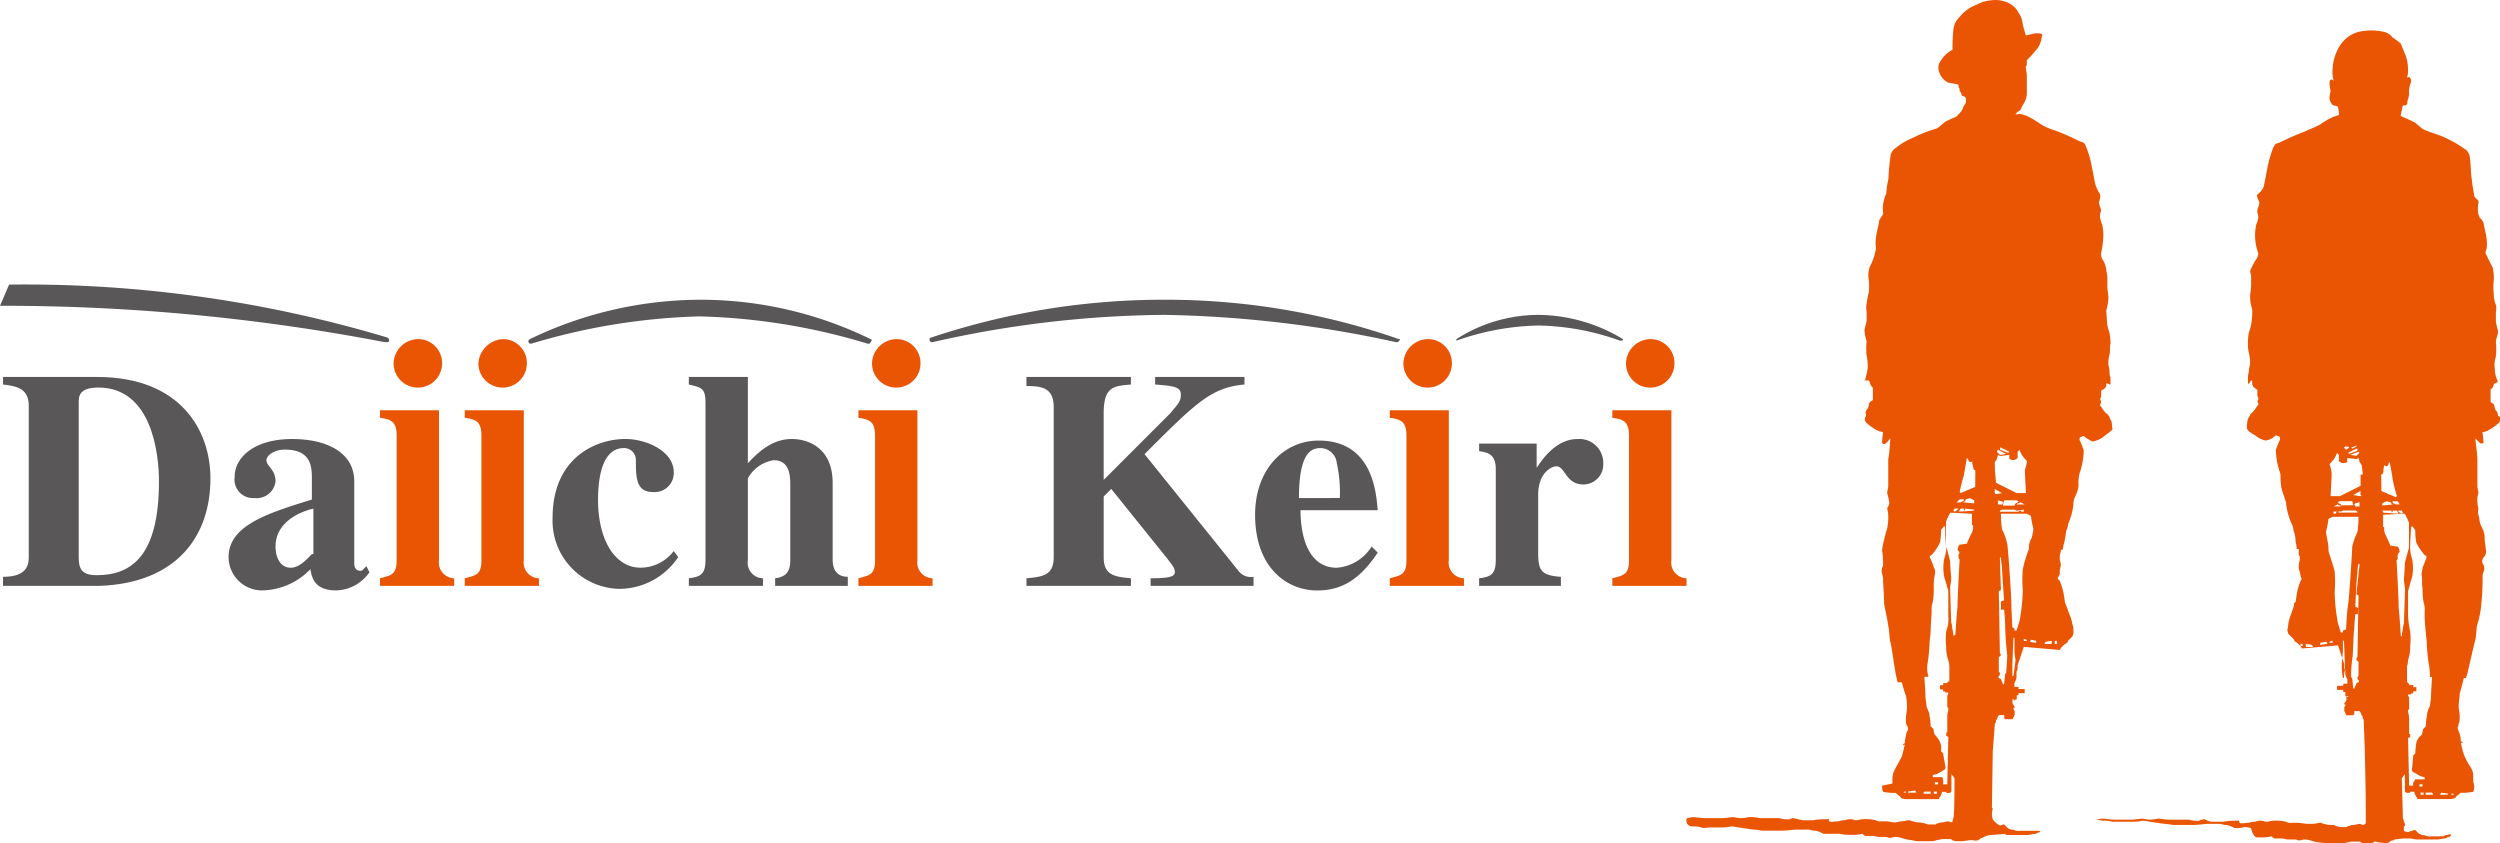 <svg xmlns="http://www.w3.org/2000/svg" width="237.173" height="80" viewBox="0 0 237.173 80"><g transform="translate(9368 10253)"><g transform="translate(-9368 -10226)"><g transform="translate(0 0)"><g transform="translate(0.287 8.761)"><path d="M7.381,8.542c0-.575,0-1.436,1.867-1.436,5.027,0,5.745,6.176,5.745,8.9,0,7.038-2.585,8.9-5.889,8.9-1.436,0-1.724-.575-1.724-1.724ZM.2,25.92H9.392c7.325-.287,10.485-4.74,10.485-10.2C19.877,11.271,17.148,6.1,9.1,6.1H.2v.718c1.149.144,2.442.287,2.442,2.011V23.192c0,1.149-.575,1.867-2.442,1.867v.862Z" transform="translate(-0.2 -6.1)" fill="#595757"/><path d="M23,21.116c-.431.431-1.149,1.293-2.011,1.293-1.005,0-1.436-1.005-1.436-2.011,0-2.585,2.873-3.447,3.591-3.591v4.309Zm5.171,1.149-.287.287c-.144.144-.144.144-.287.144-.575,0-.575-.575-.575-.718V14.222c0-2.729-2.585-4.022-5.889-4.022-3.591,0-5.458,1.724-5.458,3.591A1.758,1.758,0,0,0,17.542,15.8a1.806,1.806,0,0,0,2.011-1.58c0-1.149-.862-1.436-.862-2.011,0-.431.718-1.005,1.724-1.005,2.154,0,2.585,1.149,2.585,2.585v2.154c-4.165,1.293-7.9,2.442-7.9,5.458a3.168,3.168,0,0,0,3.16,3.16,6.494,6.494,0,0,0,4.6-2.011c.144.862.431,2.011,2.442,2.011a3.947,3.947,0,0,0,3.16-1.724Z" transform="translate(6.3 -4.311)" fill="#595757"/><path d="M48.421,21.4a6.759,6.759,0,0,1-5.6,3.016,6.473,6.473,0,0,1-6.32-6.75c0-5.745,4.165-7.469,6.894-7.469,2.011,0,4.6,1.149,4.6,3.16a1.808,1.808,0,0,1-2.011,1.867c-1.58,0-1.58-1.436-1.58-3.016a1.121,1.121,0,0,0-1.149-1.149c-2.3,0-2.442,3.591-2.442,4.883,0,4.022,1.724,6.463,4.022,6.463a3.963,3.963,0,0,0,3.16-1.58Z" transform="translate(15.636 -4.311)" fill="#595757"/><path d="M60.581,25.92H53.687V25.2c1.005-.144,1.436-.575,1.436-1.724V16.441c0-.862,0-2.442-1.58-2.442A3.374,3.374,0,0,0,51.1,15.723v7.756A1.475,1.475,0,0,0,52.538,25.2v.718H45.5V25.2c1.005-.144,1.58-.287,1.58-1.724V8.542c0-1.436-.431-1.436-1.58-1.724V6.1h5.6v8.187c1.436-1.58,2.729-2.3,4.165-2.3,1.58,0,3.878.862,3.878,4.165v7.181c0,.431,0,1.724,1.436,1.724v.862Z" transform="translate(19.563 -6.1)" fill="#595757"/><path d="M89.344,25.92H79.577V25.2c1.724,0,2.3-.144,2.3-.575s-.287-.718-.718-1.293l-5.314-6.607-.718.718v5.745c0,1.724,1.005,1.867,2.585,2.011v.718H67.8V25.2c1.58-.144,2.585-.287,2.585-2.011V8.973c0-1.867-1.149-2.011-2.585-2.011V6.1h9.91v.718c-1.58.144-2.585.144-2.585,2.729v6.32l6.32-6.32c.718-.862,1.005-1.149,1.005-1.724,0-.718-.431-.862-2.442-1.005V6.1h8.474v.718c-3.16.287-4.6,1.724-9.479,6.607l8.9,11.059a1.468,1.468,0,0,0,1.436.575Z" transform="translate(29.292 -6.1)" fill="#595757"/><path d="M87.065,15.758c0-4.022,1.005-4.74,2.011-4.74a1.573,1.573,0,0,1,1.58,1.436,12.86,12.86,0,0,1,.287,3.3Zm6.894,4.6a4.293,4.293,0,0,1-3.3,2.011c-2.729,0-3.447-3.016-3.447-5.458h7.325c-.144-1.58-.431-6.607-5.6-6.607-3.3,0-6.032,2.729-6.032,7.038,0,5.027,3.016,7.181,5.889,7.181,2.3,0,4.022-1.005,5.745-3.591Z" transform="translate(35.879 -4.268)" fill="#595757"/><path d="M105.456,24.132H97.7v-.718c1.005-.144,1.58-.287,1.58-1.724V13.073c0-1.436-.718-1.58-1.58-1.724v-.718h5.458v2.3h0c.575-.862,1.867-2.729,3.878-2.729a2.264,2.264,0,0,1,2.442,2.3,1.9,1.9,0,0,1-1.867,2.011c-1.724,0-1.724-1.724-2.585-1.724-.431,0-1.723.575-1.723,2.729v5.458c0,1.724.287,2.154,2.154,2.3v.862Z" transform="translate(42.336 -4.311)" fill="#595757"/></g><g transform="translate(36.05 5.171)"><path d="M32.138,27.011H25.1v-.718c1.005-.287,1.58-.287,1.58-1.724V12.792c0-1.293-.431-1.58-1.58-1.724V10.35h5.6V24.569a1.5,1.5,0,0,0,1.436,1.724ZM28.691,3.6a2.269,2.269,0,0,1,2.3,2.3,2.3,2.3,0,0,1-4.6,0A2.362,2.362,0,0,1,28.691,3.6Z" transform="translate(-25.1 -3.6)" fill="#ea5504"/><path d="M37.738,27.011H30.7v-.718c1.005-.287,1.58-.287,1.58-1.724V12.792c0-1.293-.431-1.58-1.58-1.724V10.35h5.6V24.569a1.5,1.5,0,0,0,1.436,1.724ZM34.291,3.6a2.269,2.269,0,0,1,2.3,2.3,2.3,2.3,0,1,1-4.6,0A2.471,2.471,0,0,1,34.291,3.6Z" transform="translate(-22.657 -3.6)" fill="#ea5504"/><path d="M63.738,27.011H56.7v-.718c1.005-.287,1.58-.287,1.58-1.724V12.792c0-1.293-.431-1.58-1.58-1.724V10.35h5.6V24.569a1.5,1.5,0,0,0,1.436,1.724ZM60.291,3.6a2.269,2.269,0,0,1,2.3,2.3,2.3,2.3,0,1,1-4.6,0A2.362,2.362,0,0,1,60.291,3.6Z" transform="translate(-11.314 -3.6)" fill="#ea5504"/><path d="M98.838,27.011H91.8v-.718c1.005-.287,1.58-.287,1.58-1.724V12.792c0-1.293-.431-1.58-1.58-1.724V10.35h5.6V24.569a1.5,1.5,0,0,0,1.436,1.724ZM95.391,3.6a2.269,2.269,0,0,1,2.3,2.3,2.3,2.3,0,0,1-4.6,0A2.362,2.362,0,0,1,95.391,3.6Z" transform="translate(3.999 -3.6)" fill="#ea5504"/><path d="M113.538,27.011H106.5v-.718c1.005-.287,1.58-.287,1.58-1.724V12.792c0-1.293-.431-1.58-1.58-1.724V10.35h5.6V24.569a1.5,1.5,0,0,0,1.436,1.724ZM110.091,3.6a2.269,2.269,0,0,1,2.3,2.3,2.3,2.3,0,0,1-4.6,0A2.362,2.362,0,0,1,110.091,3.6Z" transform="translate(10.412 -3.6)" fill="#ea5504"/></g><g transform="translate(50.126 1.436)"><path d="M67.36,4.734A36.711,36.711,0,0,0,51.273,1a37.328,37.328,0,0,0-16.23,3.734l-.144.144v.144l.144.144h.144A60.62,60.62,0,0,1,51.13,2.58,59.677,59.677,0,0,1,67.072,5.165h.144a.141.141,0,0,0,.144-.144c.144-.144.144-.287,0-.287Z" transform="translate(-34.9 -1)" fill="#595757"/></g><path d="M0,2.011A191.551,191.551,0,0,1,36.481,5.458h.287a.141.141,0,0,0,.144-.144V5.171l-.144-.144A119.9,119.9,0,0,0,.862,0Z" transform="translate(0 0)" fill="#595757"/><g transform="translate(138.169 2.873)"><path d="M112,4.3A15.731,15.731,0,0,0,104.1,2a14.421,14.421,0,0,0-7.9,2.3h0v.144h0a24.628,24.628,0,0,1,7.756-1.436,23.906,23.906,0,0,1,7.756,1.436h0c.287,0,.287,0,.287-.144Z" transform="translate(-96.2 -2)" fill="#595757"/></g><g transform="translate(88.187 1.436)"><path d="M105.924,4.734A67.056,67.056,0,0,0,83.662,1,69.32,69.32,0,0,0,61.544,4.591a.141.141,0,0,0-.144.144v.144l.144.144h.144A102.127,102.127,0,0,1,83.662,2.436a110.775,110.775,0,0,1,21.975,2.585h.144a.141.141,0,0,0,.144-.144c.144,0,.144-.144,0-.144Z" transform="translate(-61.4 -1)" fill="#595757"/></g></g></g><g transform="translate(-9208.16 -10252.975)"><g transform="translate(39.011 2.856)"><path d="M77.926,39.36a.743.743,0,0,0-.2-.392c-.1-.1-.1-.392-.2-.588a1.41,1.41,0,0,0-.294-.2V37.007a.1.1,0,0,1,.1-.1.743.743,0,0,0,.2-.392.1.1,0,0,1,.1-.1l.2-.1.1-.1a.342.342,0,0,1-.1-.2,2.459,2.459,0,0,1-.2-.98,2.5,2.5,0,0,1,.1-1.176,6.4,6.4,0,0,0,0-1.372c0-.294.2-.686.2-.98,0-.2-.2-.784-.2-.98v-.882a1.6,1.6,0,0,0,0-.686,2.623,2.623,0,0,1-.2-1.078,5.521,5.521,0,0,1,0-1.274,4.394,4.394,0,0,0-.1-1.176l-.686-1.372a.977.977,0,0,1,.1-.392,3.267,3.267,0,0,0,0-.98c0-.294-.294-1.372-.294-1.568a2.681,2.681,0,0,0-.392-.49.759.759,0,0,0-.1-.294,3.267,3.267,0,0,1,0-.98c.1-.294-.1-.392-.2-.49a.509.509,0,0,1-.2-.392c0-.1-.2-.98-.2-1.372-.1-.294-.1-1.568-.2-2.156a1.033,1.033,0,0,0-.49-.784,12.123,12.123,0,0,0-1.666-.98c-.784-.392-1.666-.588-2.254-.882-.2-.1-.686-.588-.882-.686s-1.274-.588-1.274-.588l.2-.98s.294,0,.392-.1c.1-.2,0-.2.1-.49a1.453,1.453,0,0,0,.1-.686,2.9,2.9,0,0,1,.2-.98.589.589,0,0,0-.1-.392c-.1-.1-.294,0-.294,0a1.423,1.423,0,0,0,.1-.588,4.333,4.333,0,0,0-.2-1.47c-.1-.2-.392-.98-.49-1.176a7.813,7.813,0,0,0-.784-.588,1.455,1.455,0,0,0-.686-.49A5.434,5.434,0,0,0,64.988,3,2.988,2.988,0,0,0,62.93,4.37a4.5,4.5,0,0,0-.686,2.156,3.074,3.074,0,0,0,.1,1.176s-.2-.2-.294-.1-.1.2-.1.392a5.526,5.526,0,0,0,.1.686,3.466,3.466,0,0,0-.1.588.828.828,0,0,0,.2.588c0,.1.2.2.294.2a.987.987,0,0,1,.294.1,4.245,4.245,0,0,1,.1.49v.294l-.588.2a8.582,8.582,0,0,0-1.176.686c-.49.294-.882.392-1.47.686a23.706,23.706,0,0,0-2.45,1.078.759.759,0,0,0-.294.1c-.2.1-.392.686-.588,1.372-.2.588-.49,2.45-.588,2.744a2,2,0,0,1-.588.686c-.1.2.2.686.2.784a2.224,2.224,0,0,1-.1.392,1.014,1.014,0,0,0-.1.392c0,.2.1.392.1.588a2.493,2.493,0,0,1-.2.686,4.937,4.937,0,0,0,.2,2.744,1.3,1.3,0,0,1-.294.686,8.614,8.614,0,0,0-.49.98,2.223,2.223,0,0,0,.1.392v.882c0,.49-.1.882-.1,1.176a4.212,4.212,0,0,0,.2,1.176,6.49,6.49,0,0,1-.1,1.47,3.994,3.994,0,0,1-.2.686,4.809,4.809,0,0,0-.1,1.078,3.677,3.677,0,0,0,.1.98,3.677,3.677,0,0,1,.1.98,4.245,4.245,0,0,0-.1.49c0,.2-.1.588-.1.686v.686h.1l.2-.294h.1v.392a.342.342,0,0,1,.1.2,3.908,3.908,0,0,0,.392.294V37.6l.1.2a.484.484,0,0,1-.1.294c0,.1.1.2.1.294s-.1.1-.2.294a2.681,2.681,0,0,1-.392.49l-.2.2c0,.1-.1.2-.2.392a3.024,3.024,0,0,0-.1.882c0,.2.392.49.784.686a2.218,2.218,0,0,0,.98.49,1.393,1.393,0,0,0,.588-.2,1.829,1.829,0,0,0,.392-.294l.294.1.1.1v.2s-.294.686-.392.98a7.047,7.047,0,0,0,.392,2.156c.1.2,0,.588.1,1.176,0,.49.49,1.47.49,1.862a6.417,6.417,0,0,0,.49,1.764,1.817,1.817,0,0,1,.2.686,3.026,3.026,0,0,1,.2,1.078,2.586,2.586,0,0,1,.1.686h.2v.49c0,.1,0,.1.1.2v.294c0,.1-.1.392-.1.588a1.243,1.243,0,0,0,.1.588,4.245,4.245,0,0,0,.1.49.342.342,0,0,0,.1.2l-.1.1a8.322,8.322,0,0,0-.294.882c-.1.392-.2,1.176-.2,1.176l-.2.2c.1-.1,0,.294,0,.294l-.2.588a5.281,5.281,0,0,0-.294.98,2.136,2.136,0,0,1-.1.588l.1.392.2.2.294.294.1.2.294.2.294.294.1.2,3.43-.294.49,1.47.1.294v.392l.1.2v.392l.1.294.1.2v.392h-.392v.2h-.588v.392h.588v.2h.2v.392h.1l.1.1.1-.1h-.2v.392l-.2.294v.1h.1V67l-.1.1v.392l.1.2.1.2H64.2l.1-.1v-.294h.49l.1.1.1.294.1.1v.2l.1.1.1,2.744s.1,3.822.1,5.783v1.274c0,.1-.1.1-.2.2h0c-.2,0-.294-.1-.392-.1s-.392.1-.588.1a1.014,1.014,0,0,0-.392.1s-.2,0-.2.1H62.93c-.1,0-.294-.1-.392-.1-.1-.1-.2-.1-.392-.1a1.668,1.668,0,0,1-.686-.1c-.2,0-.2-.1-.392-.1s-.49.1-.686.1h-.588s-.686-.1-.882-.1h-.588a.734.734,0,0,1-.49-.1,4.039,4.039,0,0,0-1.176-.1c-.294,0-.49.1-.686.1s-.294-.1-.49-.1a1.243,1.243,0,0,0-.588.1,1.457,1.457,0,0,0-.588.1c-.294,0-.784.1-.882,0s0-.294-.2-.2a6.943,6.943,0,0,0-1.372.1h-.882a1.457,1.457,0,0,1-.588-.1c-.2-.1-.294-.2-.49-.1-.2,0-.392.2-.588.1a1.668,1.668,0,0,1-.686-.1H46.759c-.392,0-.882-.1-1.078-.1a5.526,5.526,0,0,1-.686.1,3.709,3.709,0,0,1-.784-.1c-.1,0-.784.1-1.078.1H41.564c-.294,0-1.078-.1-1.176-.1s-.49.1-.588.1c0,0,.588.1.686.1a3.024,3.024,0,0,1,.882.1h1.764a4.4,4.4,0,0,0,1.078-.1c.294,0,1.176.2,1.47.2.294.1,1.078.1,1.372.2h1.96c.49,0,1.176-.1,1.372-.1h.882a1.668,1.668,0,0,1,.686.1,1.518,1.518,0,0,1,.784.2c.1,0,.1.1.294.1a2.713,2.713,0,0,0,.882-.1,3.466,3.466,0,0,1,.588.1s.2.882.588.882h.686a5.527,5.527,0,0,0,.686-.1c.1.1.2.2.294.2h.686c.1,0,.392.1.588.1h.588a.741.741,0,0,1,.392.1,4.244,4.244,0,0,0,.49-.1,2.207,2.207,0,0,1,.686.1,3.482,3.482,0,0,0,.98.2c.2,0,.49.1.784.1h.882a1.668,1.668,0,0,0,.686-.1c.1,0,.392-.1.588-.1h.686c.1,0,.294.2.49.2h.588c.1,0,.294-.2.392-.2s.392.1.588.1.49.1.686,0,.2-.2.392-.2a.342.342,0,0,0,.2-.1s.784-.1.98-.1H69.5c.2,0,.588.1.784.1h1.862c.2,0,.588-.1.686-.1a.36.36,0,0,0,.294-.1.988.988,0,0,0,.294-.1s.1-.2,0-.2-.392.1-.49.1c-.1.1-.392.1-.392.1h-.98a1.061,1.061,0,0,1-.588-.1.589.589,0,0,1-.392-.1c-.1,0-.2-.1-.294-.2l-.2-.2c-.2,0-.294.1-.392.1s-.2.1-.294.1a2.223,2.223,0,0,1-.392-.1v-.392a.1.1,0,0,1,.1-.1.589.589,0,0,0-.1-.392c0-.1-.1-.294-.1-.392v-.2l-.1-3.528.294-.392v1.568a.211.211,0,0,0,.2.2h.294v-.1h.392a1.655,1.655,0,0,0,.2.49.3.3,0,0,1,.1.2h3.234l.392-.1v-.1l.49-.392a5.178,5.178,0,0,0,1.176-.1c.1-.1.1-.588.1-.588l-.1-.392v-.392a1.457,1.457,0,0,0-.2-.882,7.47,7.47,0,0,1-.686-1.274,10.135,10.135,0,0,1-.294-1.176l.1.1.1-.1-.2-.1a2.208,2.208,0,0,0-.1-.686,3.853,3.853,0,0,1-.2-.588,1.014,1.014,0,0,0,.1-.392c.1-.1.1-.49.1-.686,0-.294-.1-.784-.1-.98s.1-.882.1-1.176c.1-.294.392-1.47.392-1.47h.2s.1-.294.2-.686c.1-.49.588-2.548.686-2.94.1-.294.1-1.274.2-1.47a9.492,9.492,0,0,0,.392-2.156,21.561,21.561,0,0,0,.1-2.254,1.243,1.243,0,0,1,.1-.588.767.767,0,0,0-.1-.784.65.65,0,0,1,.2-.686.861.861,0,0,0,.1-.686c0-.2-.1-.686-.1-.98a2.393,2.393,0,0,0-.1-.686c0-.1-.294-.588-.294-.686-.1-.2-.1-.588-.2-.882a1.123,1.123,0,0,1,0-.588,3.477,3.477,0,0,1-.1-.686,1.911,1.911,0,0,1,.1-.784c0-.2-.1-.49-.1-.686V43.574c0-.392-.2-1.96-.2-1.96l.1.1.392.392c.1,0,.294,0,.294-.1,0-.2-.1-.98-.1-.98a.977.977,0,0,0,.392-.1c.1,0,.2-.1.392-.2a5.436,5.436,0,0,0,.784-.588c.1-.1.1-.392.1-.588C77.926,39.556,77.926,39.458,77.926,39.36ZM64.694,42.888l.1.1-.294.294-.588-.1Zm-.882.2-.1-.1.784-.392h.1v.2ZM64.5,42.3v.1l-.392.2-.1-.1Zm-1.078.1h.294l.1.1-.294.2-.2-.2ZM59.4,61.314h-.2v-.2h.2Zm.294,0v-.2l.588.1.1.2H59.7Zm1.372-.1v-.2l.588-.1.1.2Zm1.176-.2H61.95v-.1l.294-.1Zm1.078,3.332h-.1a6.49,6.49,0,0,1-.1-1.47c0-.2.1-.882.1-1.176v-.882h.1s.1,2.45.1,2.744A2.758,2.758,0,0,0,63.322,64.352Zm.2-4.606-.294.1v.2h-.2s-.2-.588-.294-.98a16.865,16.865,0,0,1-.294-2.842,12.628,12.628,0,0,0,0-1.96c-.1-.49-.49-1.568-.588-1.96a3.677,3.677,0,0,0-.1-.98c0-.2-.2-.784-.1-.98a8.738,8.738,0,0,0,.2-1.078l.392-.2h2.45a9.049,9.049,0,0,1-.1,1.47,5.668,5.668,0,0,0-.49,1.372c0,.392-.294,5-.392,5.489S63.518,59.746,63.518,59.746Zm-.392-11.663-.1-.2-.2-.1-.1-.1.2-.1h1.176l.1.392H63.126Zm-.294-.1h.1l.1.1h-.686l.392-.2Zm.2.588.2-.1H64.4l.2.1v.1H62.832l-.1-.1h-.1l-.1.2h-.2v-.2ZM64.5,62.588c0,.1.2.2.2.2v1.372l-.1.1v.2l.1.1s.1.2,0,.2a.342.342,0,0,0-.2.1l-.2.49h-.1l-.1-.98-.1-.1a12.033,12.033,0,0,1,.1-1.666c.1-.392.1-2.45.2-2.94,0-.49.1-1.372.1-1.372h.294v-.588l-.294-.1s.1-2.744.2-3.234a4.045,4.045,0,0,1,.1-.882l.1.1L64.5,56.413l.2.1-.1,5.881C64.6,62.294,64.5,62.49,64.5,62.588Zm.294-14.505H64.4l-.1-.2.1-.1.392-.1Zm.2-1.078-.1.1L64.2,47l.686-.392V47Zm-.1-1.96v1.078l-1.96.98h-.882s.1-1.862.1-2.156a4.038,4.038,0,0,0-.2-.882,3.731,3.731,0,0,0,.49-.588l.2-.392v-.1l.1.1.1.1v.588a.684.684,0,0,0,.392.2,1.014,1.014,0,0,0,.392-.1v-.392l.882.1.2-.1.1.392.2.294.1.882h-.2Zm4.018,3.626-.1.1-.2-.1-.2-.2h.392Zm-.294-.784h-.392a.342.342,0,0,0-.2-.1c-.1,0-.1-.2-.1-.2h.49Zm-.49,0-1.176.1v-.2l.2-.1.2-.1.392.1a.342.342,0,0,1,.1.2Zm-1.274-2.842s.2,0,.2-.294a2.137,2.137,0,0,1,.1-.588.342.342,0,0,0,.2.1c.2,0,.2-.294.2-.294l.1-.1s.2.98.294,1.666c.1.588.392,1.568.392,1.568l-.1.1-1.372-.588Zm.98,3.43v.2l.1-.1v-.1h.392l.2.294-1.47-.1-.1-.2Zm1.176,6.567c0,.2.1.686.1.882s-.1,3.234-.1,3.234a2.137,2.137,0,0,0-.1.588,2.586,2.586,0,0,0-.1.686l-.1-.1s-.1-1.764-.2-2.646c0-.882-.2-4.508-.2-4.508l.1-.1v-.392l.1-.2.1-.1-.1-.392-.1-.1-.686-.1s-.2-.49-.392-.882a1.517,1.517,0,0,1-.2-.588v-.294h-.1V48.867l2.058-.1.2.392a4.615,4.615,0,0,1,.2.49V52s-.294.98-.392,1.47C69.1,53.865,69.007,54.845,69.007,55.041Zm1.862,20.386h-.294v-.2h.294Zm-.392-.784v-.2h.294v.2Zm-.392-3.136-.2.2-.1,1.176s-.1.294.1.392.686.392.686.392l.392.1v.2h-.882l-.1.2-.1.1v.294H69.5l-.1-4.508.2-.1v-.294h-.1v-1.47a2.136,2.136,0,0,0-.1-.588v-.2l.1-.1V66.214l-.1-.2v-.1h.294v-.1h.2v-.2h.294v-.392h-.294v-.2H69.5v-.1l-.2-.2v-1.47a2.137,2.137,0,0,0,.1-.588,3.84,3.84,0,0,0,.2-1.274,7.351,7.351,0,0,0,0-1.47,8.632,8.632,0,0,1-.2-1.47V56.119s.294-1.078.392-1.372a4.758,4.758,0,0,0,0-1.666,3.523,3.523,0,0,1-.2-1.078c0-.392.1-1.96.1-1.96l.1-.1.294.392a5.625,5.625,0,0,0,.1,1.176,4.924,4.924,0,0,0,.784,1.176c.2.1.2.2.2.2s-.294.784-.392.98c0,.2-.1.49-.1.686.1.2,0,1.078.1,1.274a7.452,7.452,0,0,0,.1,1.372,1.911,1.911,0,0,1,.1.784,13.135,13.135,0,0,0,.1,1.96c0,.392.1.784.1,1.176a16.493,16.493,0,0,0,.2,1.96,8.165,8.165,0,0,1,.1,1.176h.2s-.1,1.47-.1,1.764c0,.392-.1.784-.1.98a2.321,2.321,0,0,0-.294.98,5.028,5.028,0,0,0-.1.98s-.294.2-.294.392a1.014,1.014,0,0,1-.1.392,1.455,1.455,0,0,0-.49.686A7.322,7.322,0,0,0,70.085,71.507Zm1.666,3.92h-.686v-.2h.588l.1.1Zm1.372,0h-.686l.1-.2.686.1Zm.588,0h-.2v-.1h.2Z" transform="translate(-39.8 -2.914)" fill="#ea5504" fill-rule="evenodd"/><path d="M58.6,58.6Z" transform="translate(-40.174 -4.023)" fill="#ea5504" fill-rule="evenodd"/></g><g transform="translate(0.159 -0.025)"><path d="M29.014,80.746c.1,0,1.274-.1,1.372-.1.1.1.1.1.2.1h1.862c.2,0,.588-.1.686-.1a.36.36,0,0,0,.294-.1.987.987,0,0,0,.294-.1s0-.1-.2-.1H31.758a1.061,1.061,0,0,1-.588-.1.589.589,0,0,1-.392-.1c-.1,0-.2-.1-.294-.2l-.2-.2c-.2,0-.294.1-.392.1a2,2,0,0,1-.686-.588,2.223,2.223,0,0,0-.1-.392l.1-.686-3.528-.1-.1,1.568-.2-.1c-.2,0-.294-.1-.392-.1s-.392.1-.588.1a1.014,1.014,0,0,0-.392.1s-.2,0-.2.1h-.686c-.1,0-.294-.1-.392-.1-.1-.1-.2,0-.392-.1a1.668,1.668,0,0,1-.686-.1c-.2,0-.2-.1-.392-.1s-.49.1-.686.1-.392.1-.686.1a5.527,5.527,0,0,1-.686-.1h-.588a.734.734,0,0,1-.49-.1,4.039,4.039,0,0,0-1.176-.1c-.294,0-.49.1-.686.1s-.294-.1-.49-.1a1.243,1.243,0,0,0-.588.1,1.456,1.456,0,0,0-.588.1c-.294,0-.784.1-.882,0s0-.294-.2-.2a6.944,6.944,0,0,0-1.372.1h-.882c-.2,0-.882-.2-.98-.2-.2,0-.392.2-.588.1a1.668,1.668,0,0,1-.686-.1H7.158a4.81,4.81,0,0,0-1.078-.1,5.527,5.527,0,0,1-.686.1,3.709,3.709,0,0,1-.784-.1c-.1,0-.784.1-1.078.1H1.963c-.294,0-1.078-.1-1.176-.1s-.49.1-.588.1a.548.548,0,0,0,.49.784,3.024,3.024,0,0,1,.882.1c.2.1.588,0,.882,0h.882a4.4,4.4,0,0,0,1.078-.1c.294,0,1.176.2,1.47.2.294.1,1.078.1,1.372.2h1.96c.49,0,1.176-.1,1.372-.1h.882a1.668,1.668,0,0,1,.686.1,1.518,1.518,0,0,1,.784.2c.1,0,.1.1.294.1H14.7a3.708,3.708,0,0,0,.784.1h.686a5.526,5.526,0,0,0,.686-.1c.1.1.2.2.294.2h.686c.1,0,.392.1.588.1h.588a.741.741,0,0,1,.392.1,4.245,4.245,0,0,0,.49-.1,2.208,2.208,0,0,1,.686.1,3.482,3.482,0,0,0,.98.2,1.911,1.911,0,0,0,.784.1h.882a1.668,1.668,0,0,0,.686-.1c.1,0,.392-.1.588-.1h.686c.1,0,.294.2.49.2h.588c.1,0,.784-.1.882-.1.2,0,.49.1.686,0s.2-.2.392-.2C28.23,80.942,28.818,80.746,29.014,80.746Z" transform="translate(-0.159 -1.53)" fill="#ea5504" fill-rule="evenodd"/><g transform="translate(23.895)"><path d="M29.6,0a2.742,2.742,0,0,1,1.176.1,2.164,2.164,0,0,1,1.372,1.078,2.38,2.38,0,0,1,.392,1.078c0,.1.294,1.078.294,1.078s.49-.1.882-.2c.392,0,.686,0,.686.2,0,.1-.1.2-.1.392a2.218,2.218,0,0,1-.392.882c-.2.2-.392.49-.686.784l-.294.294v.49l-.1.1v.1s.1.588.1.784V8.918a1.861,1.861,0,0,1-.294.882,3.222,3.222,0,0,0-.294.588,1.41,1.41,0,0,1-.294.2l-.2.2.2.392.49.49a4.048,4.048,0,0,0-.882-.392,14.644,14.644,0,0,0-2.156-.392c-.98-.1-.882-.1-1.176,0a8.4,8.4,0,0,0-1.764.392c-.49.2-.784.294-.784.294l.882-.98.2-.294v-.1l.294-.49V9.31s-.1-.2-.2-.2-.1,0-.2-.1a.987.987,0,0,0-.1-.294l-.1-.1v-.2l-.1-.2v-.2a8.49,8.49,0,0,0-.98-.2A1.7,1.7,0,0,1,24.6,6.762a1.108,1.108,0,0,1,.2-1.078,2.739,2.739,0,0,1,1.078-.98,16.683,16.683,0,0,1,.1-2.058,1.982,1.982,0,0,1,.588-1.078A3.832,3.832,0,0,1,28.225.392,3.386,3.386,0,0,1,29.6,0Z" transform="translate(-24.54 0.025)" fill="#ea5504" fill-rule="evenodd"/></g><g transform="translate(16.897 10.806)"><path d="M40.726,40.011c-.1-.2-.1-.294-.2-.392,0-.1-.2-.2-.2-.2a2.681,2.681,0,0,1-.392-.49c-.1-.2-.2-.2-.2-.294s.1-.2.1-.294a.987.987,0,0,0-.1-.294l.1-.2v-.588s.392-.2.392-.294a.3.3,0,0,0,.1-.2v-.2h.1l.2.1h.1v-.686c-.1-.1-.1-.49-.1-.686a4.245,4.245,0,0,0-.1-.49,3.677,3.677,0,0,1,.1-.98c.1-.2,0-.882.1-.98a4.809,4.809,0,0,0-.1-1.078c-.1-.294-.2-.686-.2-.686s-.1-1.274-.1-1.47a4.212,4.212,0,0,0,.2-1.176c0-.294-.1-.686-.1-1.176v-.882s-.1-.49-.1-.588a2.257,2.257,0,0,0-.294-.882,1.057,1.057,0,0,1-.2-.686,8.619,8.619,0,0,0,.2-1.372,4.455,4.455,0,0,0-.1-1.372,2.493,2.493,0,0,1-.2-.686,1.243,1.243,0,0,1,.1-.588,1.014,1.014,0,0,0-.1-.392,2.223,2.223,0,0,1-.1-.392c0-.1.2-.588.1-.784a5.82,5.82,0,0,1-.392-.784c-.1-.2-.392-2.058-.588-2.744-.2-.588-.392-1.274-.588-1.372a.759.759,0,0,0-.294-.1,23.707,23.707,0,0,0-2.45-1.078,5.122,5.122,0,0,1-1.47-.686,8.582,8.582,0,0,0-1.176-.686L32.2,11s-.686.1-.686,0h-4.7a15.305,15.305,0,0,0-1.666.686c-.2.1-.686.588-.882.686a13.3,13.3,0,0,0-2.254.882,6.5,6.5,0,0,0-1.666.98,1.033,1.033,0,0,0-.49.784,19.483,19.483,0,0,0-.2,2.156,7.688,7.688,0,0,0-.2,1.372,3.972,3.972,0,0,0-.294.98,2.647,2.647,0,0,0,0,.882c0,.2-.392.588-.392.784s-.294,1.274-.294,1.568a3.267,3.267,0,0,0,0,.98,5.353,5.353,0,0,1-.588,1.764,2.314,2.314,0,0,0-.1,1.176,5.467,5.467,0,0,1,0,1.274,8.737,8.737,0,0,0-.2,1.078,1.6,1.6,0,0,0,0,.686V30.6c0,.2-.2.686-.2.98a4.313,4.313,0,0,0,.2.98,6.4,6.4,0,0,0,0,1.372,4.772,4.772,0,0,1,.1,1.176,8.49,8.49,0,0,1-.2.98.342.342,0,0,1-.1.2h.392a.342.342,0,0,1,.1.2,1.437,1.437,0,0,0,.2.392l.1.1v1.176a1.41,1.41,0,0,0-.294.2c-.1.1-.1.49-.2.588a.743.743,0,0,0-.2.392c0,.1.1.2,0,.392a.462.462,0,0,0,.1.588,5.437,5.437,0,0,0,.784.588l.392.2a2.223,2.223,0,0,1,.392.1s-.1.686-.1.98a.188.188,0,0,0,.294.1c.1,0,.392-.392.392-.392l.1-.1s-.1,1.568-.2,1.96v2.548c0,.2-.1.49-.1.686a6.247,6.247,0,0,1,.2.882c0,.294-.2.49-.2.588a3.466,3.466,0,0,1,.1.588,5.588,5.588,0,0,1-.1,1.274,16.15,16.15,0,0,0-.49,2.058,7.923,7.923,0,0,1,.1,1.47,1.106,1.106,0,0,0-.1.784,1.457,1.457,0,0,1,.1.588c0,.2.1,1.666.1,2.254.1.588.392,1.862.392,2.156.1.2.1,1.176.2,1.47s.392,2.45.49,2.94.2.882.2.882h.392s.294,1.078.392,1.274a5.179,5.179,0,0,1,.1,1.176c0,.2-.1.686-.1.98s0,.588.1.686.1.392.1.392a1.242,1.242,0,0,0-.2.588,2.208,2.208,0,0,0-.1.686l-.2.1.1.1.1-.1s-.2.882-.294,1.176c-.1.2-.588,1.078-.686,1.274a1.957,1.957,0,0,0-.2.882v.392l-.98.2s0,.49.1.588a5.18,5.18,0,0,0,1.176.1l.49.392v.1l.392.1h3.234a.3.3,0,0,1,.1-.2,1.656,1.656,0,0,0,.2-.49h.392v.1h.294a.211.211,0,0,0,.2-.2V73.628l.294.392s0,3.626-.1,3.724c0,.1-.1.294-.1.392s-.1.294-.1.392,0,.2.294.2h.686a.342.342,0,0,0,.2-.1.759.759,0,0,0,.1.294.453.453,0,0,0,.49.294,6.943,6.943,0,0,1,1.372.1c.392,0,.686,0,.686-.1.1-.1.294-.1.2-.392-.1-.2-.2-.2-.2-.49s.1-6.861.1-6.861l.2-2.646.1-.1v-.2l.1-.1.1-.294.1-.1h.49v.294l.1.1h.686l.1-.2.1-.2v-.392l-.1-.1v-.2h.1v-.1l-.2-.294v-.392h.1l.1.1.1-.1h.1v-.392H32v-.2h.588v-.392H32v-.2h-.392V65l.1-.2.1-.294v-.588l.1-.2v-.392l.1-.294.49-1.47,3.43.294.1-.2.294-.294.294-.2.1-.2L37,60.691A.776.776,0,0,0,37.2,60a1.061,1.061,0,0,0-.1-.588,2.876,2.876,0,0,0-.294-.98l-.2-.588-.2-.49s-.1-.784-.2-1.176a8.322,8.322,0,0,0-.294-.882l-.2-.2a.3.3,0,0,1,.1-.2.342.342,0,0,1,.1-.2v-.294c0-.2.1-.49.1-.588,0-.2-.1-.49-.1-.588v-.294a2.223,2.223,0,0,1,.1-.392v-.2h.2a2.1,2.1,0,0,1,.1-.588,7.237,7.237,0,0,0,.2-1.176,1.817,1.817,0,0,0,.2-.686,6.416,6.416,0,0,0,.49-1.764,2.393,2.393,0,0,1,.1-.686,3.078,3.078,0,0,0,.392-1.176,3.7,3.7,0,0,1,.1-1.176,7.046,7.046,0,0,0,.392-2.156,6.263,6.263,0,0,0-.392-.98v-.2l.1-.1.294-.1a1.828,1.828,0,0,0,.392.294c.2.1.392.294.588.2a2.218,2.218,0,0,0,.98-.49c.392-.294.784-.588.784-.686C40.824,40.795,40.922,40.207,40.726,40.011ZM26.417,47.557h.392s0,.2-.1.2a.342.342,0,0,0-.2.1h-.392Zm-.49.882h.392l-.2.2-.2.1-.1-.1ZM21.32,75.392h-.2v-.1h.2Zm.294.1-.1-.2.686-.1.1.2h-.686Zm2.058,0h-.686v-.1l.1-.1h.588Zm.588,0h-.294v-.2h.294Zm.1-.882h-.294v-.2h.294Zm1.078-9.8-.2.1V65h-.392v.2h-.294v.392h.294v.2h.2v.1h.294v.1l-.1.2v1.078l.1.1v.2a2.136,2.136,0,0,0-.1.588v1.47l-.1.1V70l.2.1-.1,4.508h-.392v-.49l-.1-.2h-.882v-.2l.392-.1a5.621,5.621,0,0,0,.686-.392c.2-.1.1-.392.1-.392l-.2-1.176-.2-.2a1.538,1.538,0,0,0-.1-.882,2.439,2.439,0,0,0-.49-.686,1.014,1.014,0,0,1-.1-.392c0-.2-.294-.392-.294-.392a5.028,5.028,0,0,0-.1-.98c0-.392-.294-.784-.294-.98s-.1-.686-.1-.98c0-.392-.1-1.764-.1-1.764h.392a2.778,2.778,0,0,1-.1-1.176,16.494,16.494,0,0,0,.2-1.96c0-.392.1-.784.1-1.176s.1-1.666.1-1.96a1.911,1.911,0,0,1,.1-.784,6.943,6.943,0,0,0,.1-1.372,5.588,5.588,0,0,1,.1-1.274.861.861,0,0,0-.1-.686,5.031,5.031,0,0,0-.392-.98s0-.1.2-.2a4.924,4.924,0,0,0,.784-1.176,5.625,5.625,0,0,0,.1-1.176l.294-.392.1.1a16.036,16.036,0,0,0,.1,1.96,3.523,3.523,0,0,1-.2,1.078,4.758,4.758,0,0,0,0,1.666c.1.294.392,1.372.392,1.372v2.352a3.157,3.157,0,0,1-.2,1.47,7.351,7.351,0,0,0,0,1.47,3.84,3.84,0,0,0,.2,1.274,2.1,2.1,0,0,1,.1.588Zm2.352-14.8h-.1V50.3a1.517,1.517,0,0,1-.2.588c-.2.392-.392.882-.392.882l-.686.1-.1.1-.1.392.1.1.1.2-.1.1v.392l.1.1s-.2,3.626-.2,4.508c-.1.882-.2,2.646-.2,2.646l-.2.1a2.586,2.586,0,0,0-.1-.686,2.137,2.137,0,0,0-.1-.588s-.1-3.038-.1-3.234.1-.686.1-.882-.1-1.176-.1-1.666c-.1-.49-.392-1.47-.392-1.47V49.714a4.615,4.615,0,0,1,.2-.49l.2-.392,2.058.1v1.078Zm0-1.372-1.47.1.2-.294h.294v.1l.1.1v-.2l.882.1Zm.1-.686-1.176-.1A.347.347,0,0,0,27,47.557l.392-.1.2.1.2.1v.294Zm0-1.568-1.372.588-.1-.1s.2-.98.392-1.568c.1-.588.294-1.666.294-1.666l.1.1s.1.294.2.294c.2,0,.2-.1.2-.1a1.724,1.724,0,0,0,.1.588c0,.294.2.294.2.294Zm2.352-3.724h.1l.784.392-.1.1-.784-.294Zm-.2.2.784.392-.588.1-.294-.294Zm-.294,1.176.2-.294.1-.392.2.1.882-.1v.392a1.014,1.014,0,0,0,.392.1.684.684,0,0,0,.392-.2v-.588l.1-.1.1-.1v.1l.2.392a3.731,3.731,0,0,0,.49.588,7.981,7.981,0,0,1-.2.882c0,.294.1,2.156.1,2.156h-.882l-1.96-.98-.1-1.176h0Zm1.862,4.508.2.1.686-.1v.2h-.2l-.1-.1h-.1l-.1.1H30.239v-.1l.2-.1Zm-1.078-.49.1-.392h1.176l.2.1-.1.1-.2.1-.1.2H30.533Zm1.274,0,.1-.1H32l.2-.1.392.2h-.784Zm-1.96-.98-.1-.1v-.392l.686.392Zm.2.98v-.392l.392.1.1.1-.1.2Zm.784,15.975-.1.1-.1.98h-.1l-.2-.49-.2-.1c-.1,0,0-.2,0-.2l.1-.1v-.2l-.1-.1V62.553l.2-.2a.342.342,0,0,0-.1-.2l-.1-5.881.2-.1-.1-3.038.1-.1a5,5,0,0,0,.1.882c0,.49.2,3.234.2,3.234l-.294.1v.784h.294s.1.882.1,1.372a27.754,27.754,0,0,0,.2,2.94C30.925,62.749,30.827,64.023,30.827,64.023Zm.686.294h-.1v-.882c0-.294.1-2.744.1-2.744h.1v.882a4.772,4.772,0,0,0,.1,1.176C31.709,63.043,31.513,64.317,31.513,64.317Zm1.274-3.332h-.294v-.2l.294.1Zm.2-8.723a11.455,11.455,0,0,0-.588,1.96,12.628,12.628,0,0,0,0,1.96,16.865,16.865,0,0,1-.294,2.842c-.1.392-.294.98-.294.98h-.2v-.2l-.2-.1s-.1-1.862-.1-2.45c0-.49-.294-5.1-.392-5.489a5.668,5.668,0,0,0-.49-1.372,9.05,9.05,0,0,1-.1-1.47h2.45l.392.2a8.738,8.738,0,0,0,.2,1.078c.1.294-.1.784-.1.98A1.782,1.782,0,0,0,32.983,52.262Zm.686,8.919-.588-.1.1-.2.49.1Zm1.47.1h-.686l.1-.2.588-.1v.294Zm.49,0h-.2v-.294h.2Z" transform="translate(-17.4 -11)" fill="#ea5504" fill-rule="evenodd"/></g></g></g></g></svg>